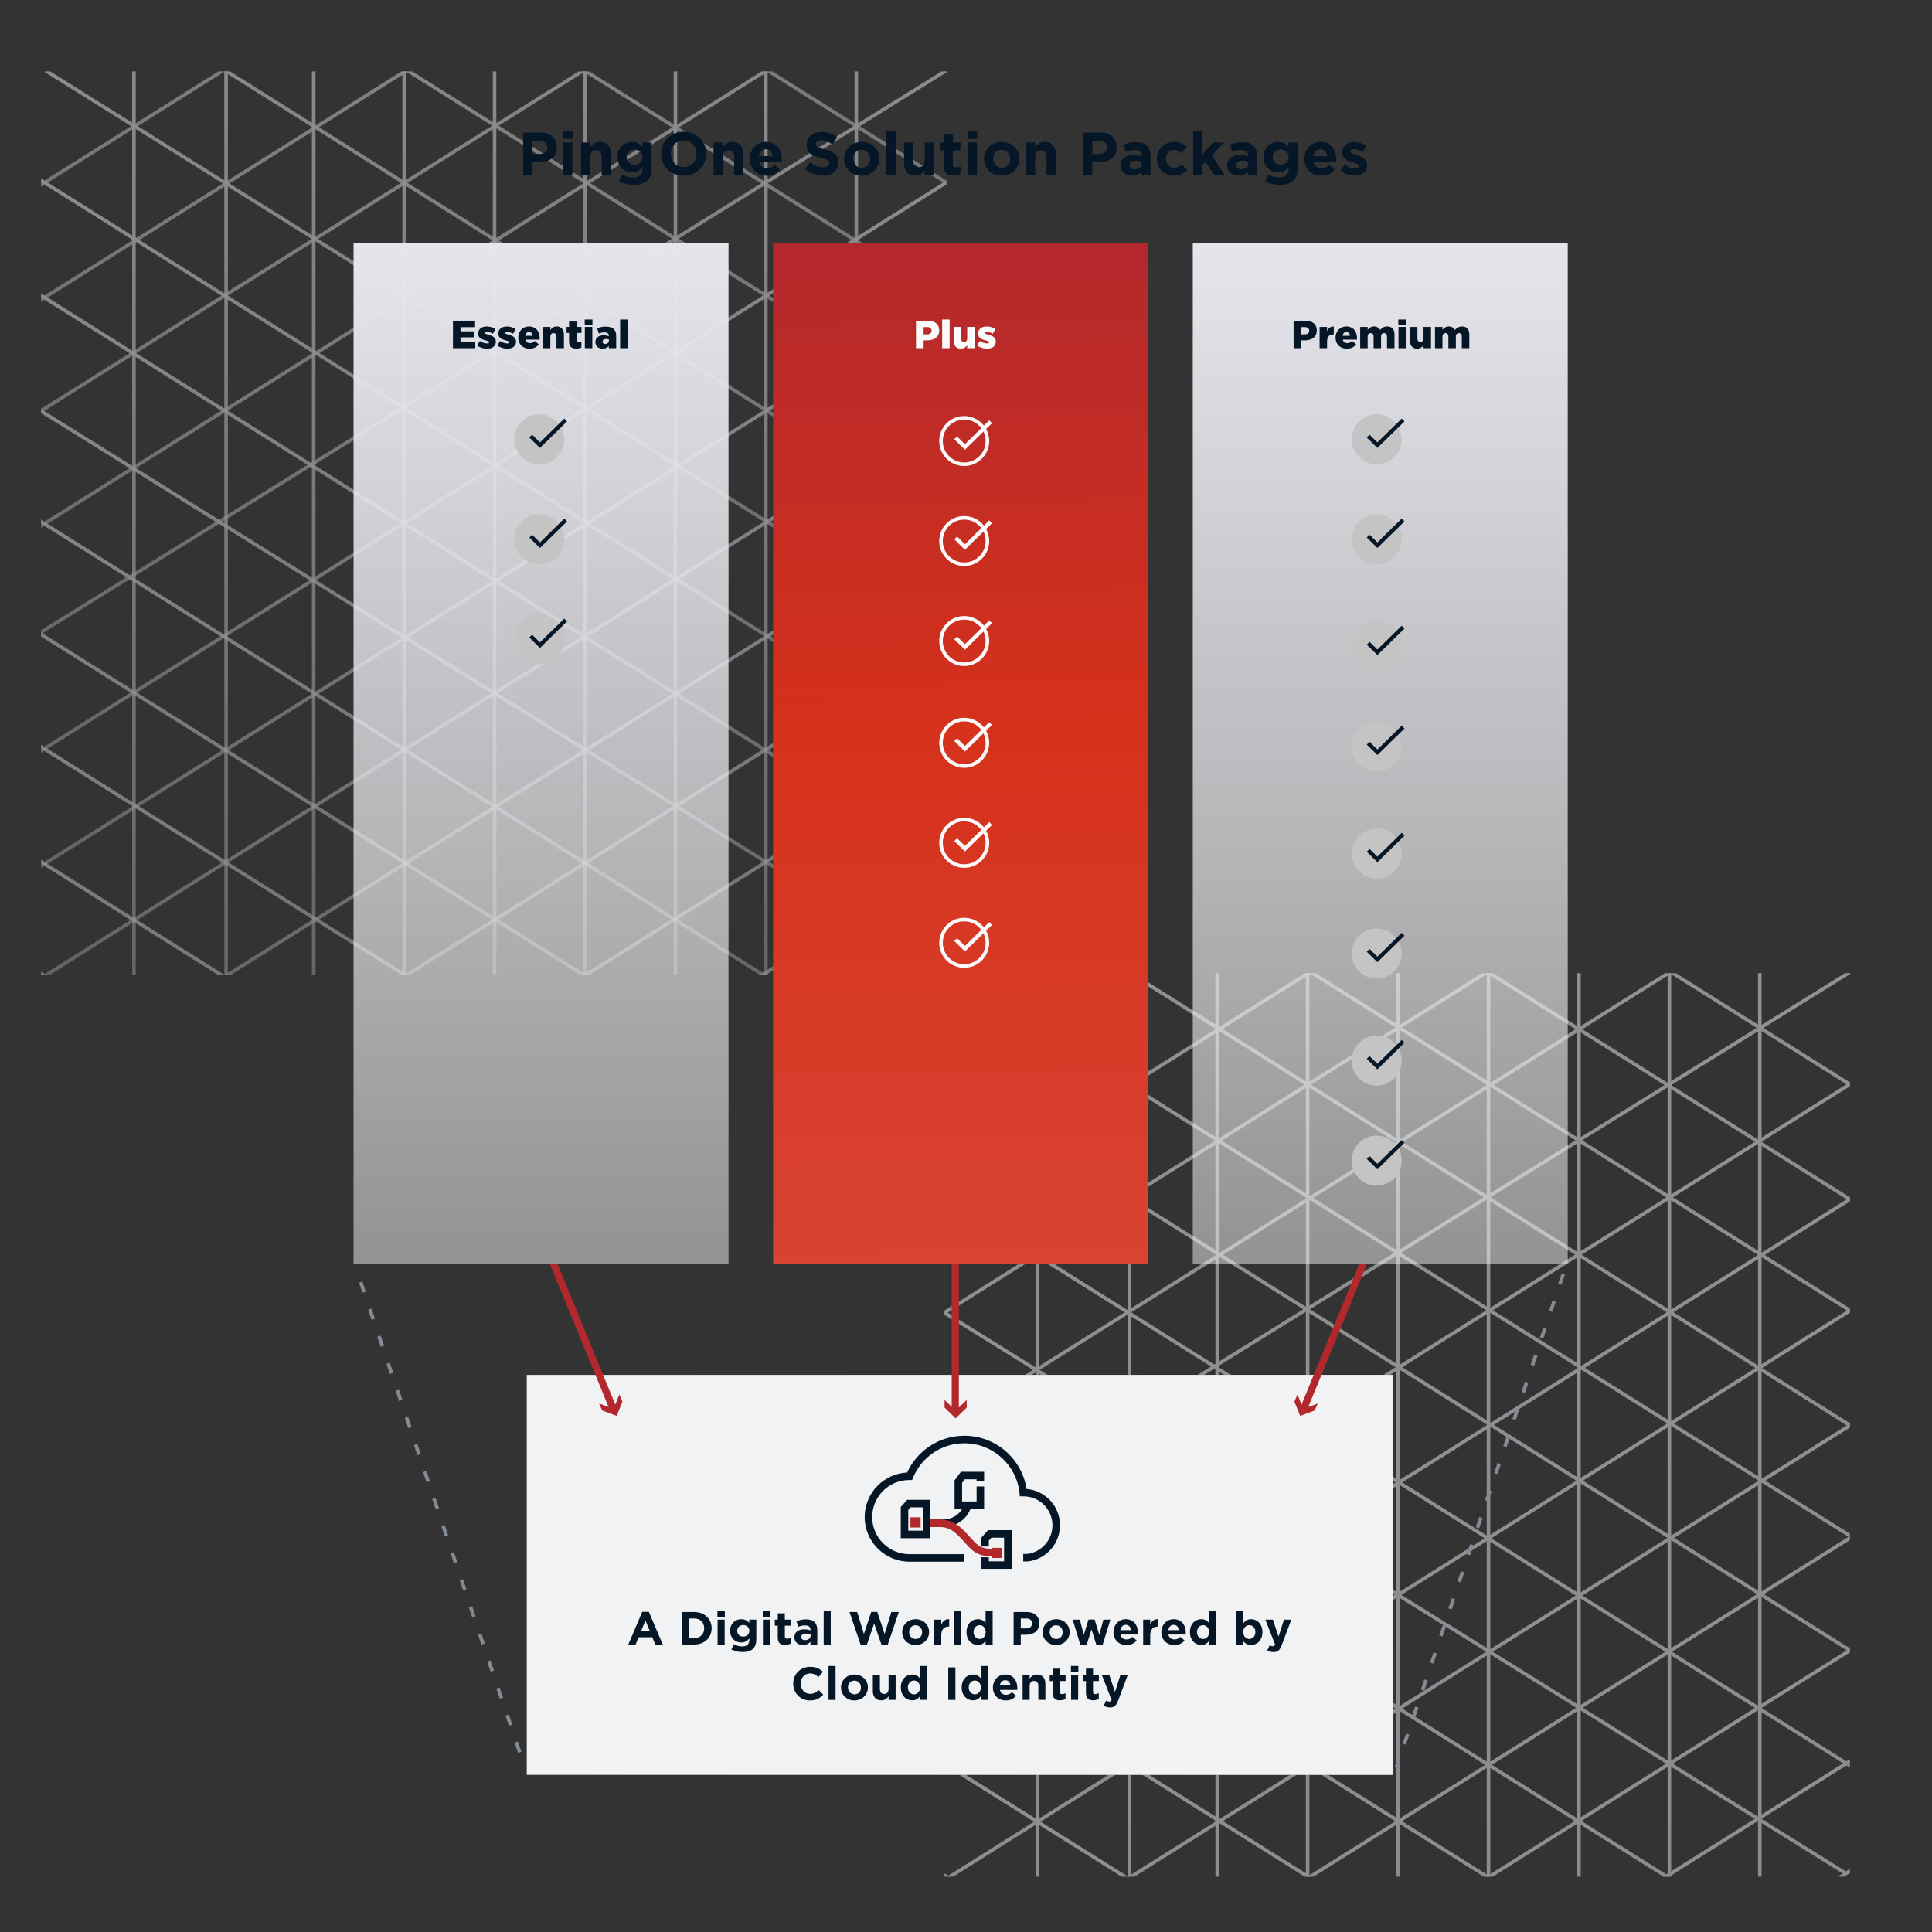 <svg width="1082" height="1082" viewBox="0 0 1082 1082" fill="none" xmlns="http://www.w3.org/2000/svg">
<rect x="0" y="0" width="1082" height="1082" fill="#333333" stroke="none"/>
<g opacity="0.5" clip-path="url(#clip0_8509_344952)">
<path d="M-216.558 253.809L341.427 -96.421" stroke="url(#paint0_linear_8509_344952)" stroke-width="2" stroke-miterlimit="10"/>
<path d="M-187.818 300.147L370.166 -50.082" stroke="url(#paint1_linear_8509_344952)" stroke-width="2" stroke-miterlimit="10"/>
<path d="M-145.691 335.975L412.293 -14.255" stroke="url(#paint2_linear_8509_344952)" stroke-width="2" stroke-miterlimit="10"/>
<path d="M-116.952 382.314L501.481 -5.95" stroke="url(#paint3_linear_8509_344952)" stroke-width="2" stroke-miterlimit="10"/>
<path d="M-57.338 403.901L543.625 31.009" stroke="url(#paint4_linear_8509_344952)" stroke-width="2" stroke-miterlimit="10"/>
<path d="M759.833 184.034L201.849 -166.195" stroke="url(#paint5_linear_8509_344952)" stroke-width="2" stroke-miterlimit="10"/>
<path d="M-27.004 451.821L530.98 101.592" stroke="url(#paint6_linear_8509_344952)" stroke-width="2" stroke-miterlimit="10"/>
<path d="M1.487 498.428L559.472 148.208" stroke="url(#paint7_linear_8509_344952)" stroke-width="2" stroke-miterlimit="10"/>
<path d="M24.901 546.699L601.589 184.034" stroke="url(#paint8_linear_8509_344952)" stroke-width="2" stroke-miterlimit="10"/>
<path d="M72.346 580.603L630.33 230.373" stroke="url(#paint9_linear_8509_344952)" stroke-width="2" stroke-miterlimit="10"/>
<path d="M133.296 605.353L691.29 255.124" stroke="url(#paint10_linear_8509_344952)" stroke-width="2" stroke-miterlimit="10"/>
<path d="M162.289 650.111L720.273 299.882" stroke="url(#paint11_linear_8509_344952)" stroke-width="2" stroke-miterlimit="10"/>
<path d="M198.462 689.438L756.446 339.209" stroke="url(#paint12_linear_8509_344952)" stroke-width="2" stroke-miterlimit="10"/>
<path d="M198.462 750.93L756.446 400.7" stroke="url(#paint13_linear_8509_344952)" stroke-width="2" stroke-miterlimit="10"/>
<path d="M759.417 246.264L201.433 -103.966" stroke="url(#paint14_linear_8509_344952)" stroke-width="2" stroke-miterlimit="10"/>
<path d="M730.678 292.603L172.694 -57.627" stroke="url(#paint15_linear_8509_344952)" stroke-width="2" stroke-miterlimit="10"/>
<path d="M688.563 328.44L130.579 -21.79" stroke="url(#paint16_linear_8509_344952)" stroke-width="2" stroke-miterlimit="10"/>
<path d="M659.812 374.779L69.264 3.685" stroke="url(#paint17_linear_8509_344952)" stroke-width="2" stroke-miterlimit="10"/>
<path d="M598.614 397.948L25.456 39.469" stroke="url(#paint18_linear_8509_344952)" stroke-width="2" stroke-miterlimit="10"/>
<path d="M569.876 444.276L11.892 94.047" stroke="url(#paint19_linear_8509_344952)" stroke-width="2" stroke-miterlimit="10"/>
<path d="M541.385 490.893L-16.6 140.663" stroke="url(#paint20_linear_8509_344952)" stroke-width="2" stroke-miterlimit="10"/>
<path d="M528.099 544.411L-59.363 179.02" stroke="url(#paint21_linear_8509_344952)" stroke-width="2" stroke-miterlimit="10"/>
<path d="M470.518 573.058L-87.466 222.828" stroke="url(#paint22_linear_8509_344952)" stroke-width="2" stroke-miterlimit="10"/>
<path d="M409.317 597.808L-148.667 247.578" stroke="url(#paint23_linear_8509_344952)" stroke-width="2" stroke-miterlimit="10"/>
<path d="M409.317 660.742L-148.667 310.513" stroke="url(#paint24_linear_8509_344952)" stroke-width="2" stroke-miterlimit="10"/>
<path d="M380.581 707.08L-177.404 356.851" stroke="url(#paint25_linear_8509_344952)" stroke-width="2" stroke-miterlimit="10"/>
<path d="M306.375 723.187L-251.609 372.967" stroke="url(#paint26_linear_8509_344952)" stroke-width="2" stroke-miterlimit="10"/>
<path d="M75.019 3.685V585.114" stroke="url(#paint27_linear_8509_344952)" stroke-width="2" stroke-miterlimit="10"/>
<path d="M126.618 3.685V585.114" stroke="url(#paint28_linear_8509_344952)" stroke-width="2" stroke-miterlimit="10"/>
<path d="M175.682 3.685V585.114" stroke="url(#paint29_linear_8509_344952)" stroke-width="2" stroke-miterlimit="10"/>
<path d="M226.33 3.685V585.114" stroke="url(#paint30_linear_8509_344952)" stroke-width="2" stroke-miterlimit="10"/>
<path d="M276.978 3.685V585.114" stroke="url(#paint31_linear_8509_344952)" stroke-width="2" stroke-miterlimit="10"/>
<path d="M327.626 3.685V585.114" stroke="url(#paint32_linear_8509_344952)" stroke-width="2" stroke-miterlimit="10"/>
<path d="M378.274 3.685V585.114" stroke="url(#paint33_linear_8509_344952)" stroke-width="2" stroke-miterlimit="10"/>
<path d="M428.922 3.685V585.114" stroke="url(#paint34_linear_8509_344952)" stroke-width="2" stroke-miterlimit="10"/>
<path d="M479.57 3.685V585.114" stroke="url(#paint35_linear_8509_344952)" stroke-width="2" stroke-miterlimit="10"/>
</g>
<g opacity="0.5" clip-path="url(#clip1_8509_344952)">
<path d="M289.442 758.809L847.427 408.579" stroke="url(#paint36_linear_8509_344952)" stroke-width="2" stroke-miterlimit="10"/>
<path d="M318.182 805.147L876.166 454.918" stroke="url(#paint37_linear_8509_344952)" stroke-width="2" stroke-miterlimit="10"/>
<path d="M360.309 840.975L918.293 490.745" stroke="url(#paint38_linear_8509_344952)" stroke-width="2" stroke-miterlimit="10"/>
<path d="M389.048 887.314L1007.48 499.05" stroke="url(#paint39_linear_8509_344952)" stroke-width="2" stroke-miterlimit="10"/>
<path d="M448.662 908.901L1049.63 536.009" stroke="url(#paint40_linear_8509_344952)" stroke-width="2" stroke-miterlimit="10"/>
<path d="M1265.83 689.034L707.849 338.805" stroke="url(#paint41_linear_8509_344952)" stroke-width="2" stroke-miterlimit="10"/>
<path d="M478.996 956.821L1036.98 606.592" stroke="url(#paint42_linear_8509_344952)" stroke-width="2" stroke-miterlimit="10"/>
<path d="M507.487 1003.43L1065.47 653.208" stroke="url(#paint43_linear_8509_344952)" stroke-width="2" stroke-miterlimit="10"/>
<path d="M530.901 1051.7L1107.59 689.034" stroke="url(#paint44_linear_8509_344952)" stroke-width="2" stroke-miterlimit="10"/>
<path d="M578.346 1085.6L1136.33 735.373" stroke="url(#paint45_linear_8509_344952)" stroke-width="2" stroke-miterlimit="10"/>
<path d="M639.296 1110.35L1197.29 760.124" stroke="url(#paint46_linear_8509_344952)" stroke-width="2" stroke-miterlimit="10"/>
<path d="M668.289 1155.11L1226.27 804.882" stroke="url(#paint47_linear_8509_344952)" stroke-width="2" stroke-miterlimit="10"/>
<path d="M704.462 1194.44L1262.45 844.209" stroke="url(#paint48_linear_8509_344952)" stroke-width="2" stroke-miterlimit="10"/>
<path d="M704.462 1255.93L1262.45 905.7" stroke="url(#paint49_linear_8509_344952)" stroke-width="2" stroke-miterlimit="10"/>
<path d="M1265.42 751.264L707.433 401.034" stroke="url(#paint50_linear_8509_344952)" stroke-width="2" stroke-miterlimit="10"/>
<path d="M1236.68 797.603L678.694 447.373" stroke="url(#paint51_linear_8509_344952)" stroke-width="2" stroke-miterlimit="10"/>
<path d="M1194.56 833.44L636.579 483.21" stroke="url(#paint52_linear_8509_344952)" stroke-width="2" stroke-miterlimit="10"/>
<path d="M1165.81 879.779L575.264 508.685" stroke="url(#paint53_linear_8509_344952)" stroke-width="2" stroke-miterlimit="10"/>
<path d="M1104.61 902.948L531.456 544.469" stroke="url(#paint54_linear_8509_344952)" stroke-width="2" stroke-miterlimit="10"/>
<path d="M1075.88 949.276L517.892 599.047" stroke="url(#paint55_linear_8509_344952)" stroke-width="2" stroke-miterlimit="10"/>
<path d="M1047.38 995.893L489.4 645.663" stroke="url(#paint56_linear_8509_344952)" stroke-width="2" stroke-miterlimit="10"/>
<path d="M1034.1 1049.41L446.637 684.02" stroke="url(#paint57_linear_8509_344952)" stroke-width="2" stroke-miterlimit="10"/>
<path d="M976.518 1078.06L418.534 727.828" stroke="url(#paint58_linear_8509_344952)" stroke-width="2" stroke-miterlimit="10"/>
<path d="M915.317 1102.81L357.333 752.578" stroke="url(#paint59_linear_8509_344952)" stroke-width="2" stroke-miterlimit="10"/>
<path d="M915.317 1165.74L357.333 815.513" stroke="url(#paint60_linear_8509_344952)" stroke-width="2" stroke-miterlimit="10"/>
<path d="M886.581 1212.08L328.596 861.851" stroke="url(#paint61_linear_8509_344952)" stroke-width="2" stroke-miterlimit="10"/>
<path d="M812.375 1228.19L254.391 877.967" stroke="url(#paint62_linear_8509_344952)" stroke-width="2" stroke-miterlimit="10"/>
<path d="M581.02 508.685V1090.11" stroke="url(#paint63_linear_8509_344952)" stroke-width="2" stroke-miterlimit="10"/>
<path d="M632.618 508.685V1090.11" stroke="url(#paint64_linear_8509_344952)" stroke-width="2" stroke-miterlimit="10"/>
<path d="M681.682 508.685V1090.11" stroke="url(#paint65_linear_8509_344952)" stroke-width="2" stroke-miterlimit="10"/>
<path d="M732.33 508.685V1090.11" stroke="url(#paint66_linear_8509_344952)" stroke-width="2" stroke-miterlimit="10"/>
<path d="M782.978 508.685V1090.11" stroke="url(#paint67_linear_8509_344952)" stroke-width="2" stroke-miterlimit="10"/>
<path d="M833.626 508.685V1090.11" stroke="url(#paint68_linear_8509_344952)" stroke-width="2" stroke-miterlimit="10"/>
<path d="M884.274 508.685V1090.11" stroke="url(#paint69_linear_8509_344952)" stroke-width="2" stroke-miterlimit="10"/>
<path d="M934.922 508.685V1090.11" stroke="url(#paint70_linear_8509_344952)" stroke-width="2" stroke-miterlimit="10"/>
<path d="M985.57 508.685V1090.11" stroke="url(#paint71_linear_8509_344952)" stroke-width="2" stroke-miterlimit="10"/>
</g>
<rect x="198" y="136" width="210" height="572" fill="url(#paint72_linear_8509_344952)"/>
<rect x="433" y="136" width="210" height="572" fill="url(#paint73_linear_8509_344952)"/>
<rect x="668" y="136" width="210" height="572" fill="url(#paint74_linear_8509_344952)"/>
<path d="M253.676 195H266.172V191.37H257.9V188.928H265.292V185.562H257.9V183.23H266.062V179.6H253.676V195Z" fill="#051727"/>
<path d="M272.838 195.264C275.742 195.264 277.7 193.9 277.7 191.282V191.238C277.7 188.928 275.83 188.114 273.476 187.454C272.222 187.08 271.54 186.86 271.54 186.398V186.354C271.54 186.024 271.87 185.782 272.508 185.782C273.454 185.782 274.796 186.2 276.028 186.882L277.458 184.242C276.094 183.362 274.29 182.856 272.552 182.856C269.802 182.856 267.778 184.264 267.778 186.794V186.838C267.778 189.236 269.648 190.028 272.002 190.644C273.256 190.996 273.916 191.194 273.916 191.656V191.7C273.916 192.118 273.586 192.338 272.86 192.338C271.628 192.338 270.132 191.876 268.768 190.974L267.206 193.504C268.856 194.692 270.836 195.264 272.838 195.264Z" fill="#051727"/>
<path d="M284.139 195.264C287.043 195.264 289.001 193.9 289.001 191.282V191.238C289.001 188.928 287.131 188.114 284.777 187.454C283.523 187.08 282.841 186.86 282.841 186.398V186.354C282.841 186.024 283.171 185.782 283.809 185.782C284.755 185.782 286.097 186.2 287.329 186.882L288.759 184.242C287.395 183.362 285.591 182.856 283.853 182.856C281.103 182.856 279.079 184.264 279.079 186.794V186.838C279.079 189.236 280.949 190.028 283.303 190.644C284.557 190.996 285.217 191.194 285.217 191.656V191.7C285.217 192.118 284.887 192.338 284.161 192.338C282.929 192.338 281.433 191.876 280.069 190.974L278.507 193.504C280.157 194.692 282.137 195.264 284.139 195.264Z" fill="#051727"/>
<path d="M296.606 195.286C298.982 195.286 300.632 194.318 301.776 192.866L299.466 190.952C298.608 191.788 297.816 192.162 296.826 192.162C295.528 192.162 294.582 191.502 294.252 190.204H302.216C302.238 189.918 302.238 189.61 302.238 189.346C302.238 185.848 300.346 182.834 296.232 182.834C292.712 182.834 290.226 185.584 290.226 189.06V189.104C290.226 192.8 292.866 195.286 296.606 195.286ZM294.186 188.07C294.406 186.772 295.154 185.914 296.254 185.914C297.398 185.914 298.168 186.75 298.322 188.07H294.186Z" fill="#051727"/>
<path d="M304.03 195H308.21V188.554C308.21 187.256 308.958 186.552 309.97 186.552C310.96 186.552 311.642 187.256 311.642 188.554V195H315.822V187.212C315.822 184.506 314.304 182.834 311.774 182.834C310.08 182.834 308.98 183.78 308.21 184.77V183.098H304.03V195Z" fill="#051727"/>
<path d="M322.703 195.242C323.869 195.242 324.859 194.978 325.607 194.56V191.282C325.101 191.524 324.573 191.678 324.023 191.678C323.253 191.678 322.879 191.326 322.879 190.49V186.464H325.651V183.098H322.879V180.084H318.699V183.098H317.291V186.464H318.699V191.304C318.699 194.142 320.195 195.242 322.703 195.242Z" fill="#051727"/>
<path d="M327.448 182.02H331.804V178.94H327.448V182.02ZM327.536 195H331.716V183.098H327.536V195Z" fill="#051727"/>
<path d="M337.454 195.264C339.016 195.264 340.138 194.67 340.952 193.768V195H345.088V188.158C345.088 186.486 344.714 185.254 343.812 184.374C342.866 183.428 341.414 182.922 339.28 182.922C337.234 182.922 335.804 183.296 334.462 183.846L335.32 186.794C336.376 186.376 337.344 186.134 338.598 186.134C340.204 186.134 340.974 186.838 340.974 188.07V188.268C340.292 188.026 339.214 187.806 338.114 187.806C335.32 187.806 333.45 189.082 333.45 191.546V191.59C333.45 193.966 335.188 195.264 337.454 195.264ZM338.95 192.646C338.092 192.646 337.476 192.162 337.476 191.348V191.304C337.476 190.424 338.18 189.83 339.39 189.83C340.006 189.83 340.6 189.962 341.018 190.138V190.688C341.018 191.876 340.16 192.646 338.95 192.646Z" fill="#051727"/>
<path d="M347.302 195H351.482V178.94H347.302V195Z" fill="#051727"/>
<path d="M513 195H517.268V190.6H519.38C523.208 190.6 526.002 188.686 526.002 185.056V185.012C526.002 181.602 523.494 179.6 519.6 179.6H513V195ZM517.268 187.256V183.186H519.27C520.81 183.186 521.734 183.89 521.734 185.21V185.254C521.734 186.464 520.81 187.256 519.292 187.256H517.268Z" fill="#FBFBFC"/>
<path d="M527.649 195H531.829V178.94H527.649V195Z" fill="#FBFBFC"/>
<path d="M538.116 195.264C539.81 195.264 540.91 194.362 541.68 193.372V195H545.86V183.098H541.68V189.544C541.68 190.842 540.932 191.546 539.942 191.546C538.93 191.546 538.248 190.842 538.248 189.544V183.098H534.068V190.886C534.068 193.592 535.586 195.264 538.116 195.264Z" fill="#FBFBFC"/>
<path d="M552.83 195.264C555.734 195.264 557.692 193.9 557.692 191.282V191.238C557.692 188.928 555.822 188.114 553.468 187.454C552.214 187.08 551.532 186.86 551.532 186.398V186.354C551.532 186.024 551.862 185.782 552.5 185.782C553.446 185.782 554.788 186.2 556.02 186.882L557.45 184.242C556.086 183.362 554.282 182.856 552.544 182.856C549.794 182.856 547.77 184.264 547.77 186.794V186.838C547.77 189.236 549.64 190.028 551.994 190.644C553.248 190.996 553.908 191.194 553.908 191.656V191.7C553.908 192.118 553.578 192.338 552.852 192.338C551.62 192.338 550.124 191.876 548.76 190.974L547.198 193.504C548.848 194.692 550.828 195.264 552.83 195.264Z" fill="#FBFBFC"/>
<path d="M724.473 195H728.741V190.6H730.853C734.681 190.6 737.475 188.686 737.475 185.056V185.012C737.475 181.602 734.967 179.6 731.073 179.6H724.473V195ZM728.741 187.256V183.186H730.743C732.283 183.186 733.207 183.89 733.207 185.21V185.254C733.207 186.464 732.283 187.256 730.765 187.256H728.741Z" fill="#051727"/>
<path d="M739.033 195H743.213V191.304C743.213 188.554 744.445 187.3 746.623 187.3H746.975V182.9C744.995 182.812 743.895 183.868 743.213 185.496V183.098H739.033V195Z" fill="#051727"/>
<path d="M754.34 195.286C756.716 195.286 758.366 194.318 759.51 192.866L757.2 190.952C756.342 191.788 755.55 192.162 754.56 192.162C753.262 192.162 752.316 191.502 751.986 190.204H759.95C759.972 189.918 759.972 189.61 759.972 189.346C759.972 185.848 758.08 182.834 753.966 182.834C750.446 182.834 747.96 185.584 747.96 189.06V189.104C747.96 192.8 750.6 195.286 754.34 195.286ZM751.92 188.07C752.14 186.772 752.888 185.914 753.988 185.914C755.132 185.914 755.902 186.75 756.056 188.07H751.92Z" fill="#051727"/>
<path d="M761.764 195H765.944V188.532C765.944 187.234 766.648 186.552 767.638 186.552C768.628 186.552 769.266 187.234 769.266 188.532V195H773.446V188.532C773.446 187.234 774.172 186.552 775.162 186.552C776.152 186.552 776.79 187.234 776.79 188.532V195H780.97V187.19C780.97 184.418 779.43 182.834 776.9 182.834C775.162 182.834 773.952 183.582 772.918 184.77C772.28 183.538 771.07 182.834 769.486 182.834C767.814 182.834 766.714 183.736 765.944 184.726V183.098H761.764V195Z" fill="#051727"/>
<path d="M783.119 182.02H787.475V178.94H783.119V182.02ZM783.207 195H787.387V183.098H783.207V195Z" fill="#051727"/>
<path d="M793.675 195.264C795.369 195.264 796.469 194.362 797.239 193.372V195H801.419V183.098H797.239V189.544C797.239 190.842 796.491 191.546 795.501 191.546C794.489 191.546 793.807 190.842 793.807 189.544V183.098H789.627V190.886C789.627 193.592 791.145 195.264 793.675 195.264Z" fill="#051727"/>
<path d="M803.658 195H807.838V188.532C807.838 187.234 808.542 186.552 809.532 186.552C810.522 186.552 811.16 187.234 811.16 188.532V195H815.34V188.532C815.34 187.234 816.066 186.552 817.056 186.552C818.046 186.552 818.684 187.234 818.684 188.532V195H822.864V187.19C822.864 184.418 821.324 182.834 818.794 182.834C817.056 182.834 815.846 183.582 814.812 184.77C814.174 183.538 812.964 182.834 811.38 182.834C809.708 182.834 808.608 183.736 807.838 184.726V183.098H803.658V195Z" fill="#051727"/>
<circle cx="771" cy="246" r="14" fill="#C4C4C4"/>
<circle cx="771" cy="478" r="14" fill="#C4C4C4"/>
<circle cx="771" cy="362" r="14" fill="#C4C4C4"/>
<circle cx="771" cy="594" r="14" fill="#C4C4C4"/>
<circle cx="302" cy="246" r="14" fill="#C4C4C4"/>
<circle cx="302" cy="302" r="14" fill="#C4C4C4"/>
<circle cx="302" cy="358" r="14" fill="#C4C4C4"/>
<circle cx="771" cy="302" r="14" fill="#C4C4C4"/>
<circle cx="771" cy="534" r="14" fill="#C4C4C4"/>
<circle cx="771" cy="418" r="14" fill="#C4C4C4"/>
<circle cx="771" cy="650" r="14" fill="#C4C4C4"/>
<path fill-rule="evenodd" clip-rule="evenodd" d="M540 259C546.627 259 552 253.627 552 247C552 240.373 546.627 235 540 235C533.373 235 528 240.373 528 247C528 253.627 533.373 259 540 259ZM540 261C547.732 261 554 254.732 554 247C554 239.268 547.732 233 540 233C532.268 233 526 239.268 526 247C526 254.732 532.268 261 540 261Z" fill="#FBFBFC"/>
<path fill-rule="evenodd" clip-rule="evenodd" d="M555.569 237.016L540.406 251.868L534.431 246.022L535.983 244.436L540.405 248.762L554.016 235.431L555.569 237.016Z" fill="#FBFBFC"/>
<path fill-rule="evenodd" clip-rule="evenodd" d="M540 315C546.627 315 552 309.627 552 303C552 296.373 546.627 291 540 291C533.373 291 528 296.373 528 303C528 309.627 533.373 315 540 315ZM540 317C547.732 317 554 310.732 554 303C554 295.268 547.732 289 540 289C532.268 289 526 295.268 526 303C526 310.732 532.268 317 540 317Z" fill="#FBFBFC"/>
<path fill-rule="evenodd" clip-rule="evenodd" d="M555.569 293.016L540.406 307.868L534.431 302.022L535.983 300.436L540.405 304.762L554.016 291.431L555.569 293.016Z" fill="#FBFBFC"/>
<path fill-rule="evenodd" clip-rule="evenodd" d="M540 371C546.627 371 552 365.627 552 359C552 352.373 546.627 347 540 347C533.373 347 528 352.373 528 359C528 365.627 533.373 371 540 371ZM540 373C547.732 373 554 366.732 554 359C554 351.268 547.732 345 540 345C532.268 345 526 351.268 526 359C526 366.732 532.268 373 540 373Z" fill="#FBFBFC"/>
<path fill-rule="evenodd" clip-rule="evenodd" d="M555.569 349.016L540.406 363.868L534.431 358.022L535.983 356.436L540.405 360.762L554.016 347.431L555.569 349.016Z" fill="#FBFBFC"/>
<path fill-rule="evenodd" clip-rule="evenodd" d="M540 428C546.627 428 552 422.627 552 416C552 409.373 546.627 404 540 404C533.373 404 528 409.373 528 416C528 422.627 533.373 428 540 428ZM540 430C547.732 430 554 423.732 554 416C554 408.268 547.732 402 540 402C532.268 402 526 408.268 526 416C526 423.732 532.268 430 540 430Z" fill="#FBFBFC"/>
<path fill-rule="evenodd" clip-rule="evenodd" d="M555.569 406.016L540.406 420.868L534.431 415.022L535.983 413.436L540.405 417.762L554.016 404.431L555.569 406.016Z" fill="#FBFBFC"/>
<path fill-rule="evenodd" clip-rule="evenodd" d="M540 484C546.627 484 552 478.627 552 472C552 465.373 546.627 460 540 460C533.373 460 528 465.373 528 472C528 478.627 533.373 484 540 484ZM540 486C547.732 486 554 479.732 554 472C554 464.268 547.732 458 540 458C532.268 458 526 464.268 526 472C526 479.732 532.268 486 540 486Z" fill="#FBFBFC"/>
<path fill-rule="evenodd" clip-rule="evenodd" d="M555.569 462.016L540.406 476.868L534.431 471.022L535.983 469.436L540.405 473.762L554.016 460.431L555.569 462.016Z" fill="#FBFBFC"/>
<path fill-rule="evenodd" clip-rule="evenodd" d="M540 540C546.627 540 552 534.627 552 528C552 521.373 546.627 516 540 516C533.373 516 528 521.373 528 528C528 534.627 533.373 540 540 540ZM540 542C547.732 542 554 535.732 554 528C554 520.268 547.732 514 540 514C532.268 514 526 520.268 526 528C526 535.732 532.268 542 540 542Z" fill="#FBFBFC"/>
<path fill-rule="evenodd" clip-rule="evenodd" d="M555.569 518.016L540.406 532.868L534.431 527.022L535.983 525.436L540.405 529.762L554.016 516.431L555.569 518.016Z" fill="#FBFBFC"/>
<path fill-rule="evenodd" clip-rule="evenodd" d="M786.569 236.016L771.406 250.868L765.431 245.022L766.983 243.436L771.405 247.762L785.016 234.431L786.569 236.016Z" fill="#051727"/>
<path fill-rule="evenodd" clip-rule="evenodd" d="M786.569 468.016L771.406 482.868L765.431 477.022L766.983 475.436L771.405 479.762L785.016 466.431L786.569 468.016Z" fill="#051727"/>
<path fill-rule="evenodd" clip-rule="evenodd" d="M786.569 352.016L771.406 366.868L765.431 361.022L766.983 359.436L771.405 363.762L785.016 350.431L786.569 352.016Z" fill="#051727"/>
<path fill-rule="evenodd" clip-rule="evenodd" d="M786.569 584.016L771.406 598.868L765.431 593.022L766.983 591.436L771.405 595.762L785.016 582.431L786.569 584.016Z" fill="#051727"/>
<path fill-rule="evenodd" clip-rule="evenodd" d="M317.569 236.016L302.406 250.868L296.431 245.022L297.983 243.436L302.405 247.762L316.016 234.431L317.569 236.016Z" fill="#051727"/>
<path fill-rule="evenodd" clip-rule="evenodd" d="M317.569 292.016L302.406 306.868L296.431 301.022L297.983 299.436L302.405 303.762L316.016 290.431L317.569 292.016Z" fill="#051727"/>
<path fill-rule="evenodd" clip-rule="evenodd" d="M317.569 348.016L302.406 362.868L296.431 357.022L297.983 355.436L302.405 359.762L316.016 346.431L317.569 348.016Z" fill="#051727"/>
<path fill-rule="evenodd" clip-rule="evenodd" d="M786.569 292.016L771.406 306.868L765.431 301.022L766.983 299.436L771.405 303.762L785.016 290.431L786.569 292.016Z" fill="#051727"/>
<path fill-rule="evenodd" clip-rule="evenodd" d="M786.569 524.016L771.406 538.868L765.431 533.022L766.983 531.436L771.405 535.762L785.016 522.431L786.569 524.016Z" fill="#051727"/>
<path fill-rule="evenodd" clip-rule="evenodd" d="M786.569 408.016L771.406 422.868L765.431 417.022L766.983 415.436L771.405 419.762L785.016 406.431L786.569 408.016Z" fill="#051727"/>
<path fill-rule="evenodd" clip-rule="evenodd" d="M786.569 640.016L771.406 654.868L765.431 649.022L766.983 647.436L771.405 651.762L785.016 638.431L786.569 640.016Z" fill="#051727"/>
<rect x="295" y="770" width="485" height="224" fill="url(#paint75_linear_8509_344952)"/>
<rect x="295" y="770" width="485" height="224" fill="#F1F2F4"/>
<path d="M371.176 921L363.376 902.67H359.684L351.884 921H355.966L357.63 916.918H365.326L366.99 921H371.176ZM363.896 913.382H359.06L361.478 907.48L363.896 913.382Z" fill="#051727"/>
<path d="M398.55 911.9V911.848C398.55 906.726 394.598 902.8 388.878 902.8H381.78V921H388.878C394.598 921 398.55 917.022 398.55 911.9ZM394.364 911.952C394.364 915.176 392.154 917.386 388.878 917.386H385.784V906.414H388.878C392.154 906.414 394.364 908.676 394.364 911.9V911.952Z" fill="#051727"/>
<path d="M405.94 905.53V902.02H401.78V905.53H405.94ZM405.836 921V907.064H401.884V921H405.836Z" fill="#051727"/>
<path d="M423.561 917.854V907.064H419.609V908.884C418.543 907.714 417.269 906.804 415.111 906.804C411.913 906.804 408.923 909.144 408.923 913.304V913.356C408.923 917.49 411.861 919.856 415.111 919.856C417.217 919.856 418.491 918.998 419.661 917.594V918.27C419.661 920.766 418.387 922.066 415.683 922.066C413.837 922.066 412.407 921.598 410.977 920.792L409.625 923.756C411.393 924.692 413.525 925.212 415.787 925.212C420.961 925.212 423.561 923.106 423.561 917.854ZM419.661 913.356C419.661 915.254 418.179 916.58 416.255 916.58C414.331 916.58 412.875 915.28 412.875 913.356V913.304C412.875 911.406 414.331 910.08 416.255 910.08C418.179 910.08 419.661 911.406 419.661 913.304V913.356Z" fill="#051727"/>
<path d="M431.33 905.53V902.02H427.17V905.53H431.33ZM431.226 921V907.064H427.274V921H431.226Z" fill="#051727"/>
<path d="M442.764 920.428V917.256C442.192 917.568 441.542 917.75 440.814 917.75C439.93 917.75 439.54 917.308 439.54 916.398V910.444H442.816V907.064H439.54V903.502H435.588V907.064H433.924V910.444H435.588V917.048C435.588 920.272 437.226 921.234 439.644 921.234C440.97 921.234 441.932 920.922 442.764 920.428Z" fill="#051727"/>
<path d="M457.715 921V912.914C457.715 909.144 455.817 906.908 451.501 906.908C449.135 906.908 447.627 907.35 446.093 908.026L447.081 911.042C448.355 910.574 449.421 910.288 450.929 910.288C452.905 910.288 453.919 911.198 453.919 912.836V913.07C452.931 912.732 451.917 912.498 450.513 912.498C447.211 912.498 444.897 913.902 444.897 916.944V916.996C444.897 919.752 447.055 921.26 449.681 921.26C451.605 921.26 452.931 920.558 453.893 919.492V921H457.715ZM453.971 916.086C453.971 917.516 452.723 918.53 450.877 918.53C449.603 918.53 448.719 917.906 448.719 916.84V916.788C448.719 915.54 449.759 914.864 451.449 914.864C452.411 914.864 453.295 915.072 453.971 915.384V916.086Z" fill="#051727"/>
<path d="M465.25 921V902.02H461.298V921H465.25Z" fill="#051727"/>
<path d="M503.38 902.8H499.194L495.424 915.124L491.342 902.748H487.91L483.828 915.124L480.058 902.8H475.768L481.982 921.13H485.466L489.574 909.222L493.682 921.13H497.166L503.38 902.8Z" fill="#051727"/>
<path d="M520.334 914.058V914.006C520.334 910.002 517.136 906.804 512.82 906.804C508.478 906.804 505.254 910.054 505.254 914.058V914.11C505.254 918.114 508.452 921.312 512.768 921.312C517.11 921.312 520.334 918.062 520.334 914.058ZM516.434 914.11C516.434 916.164 515.082 917.906 512.82 917.906C510.636 917.906 509.154 916.112 509.154 914.058V914.006C509.154 911.952 510.506 910.21 512.768 910.21C514.952 910.21 516.434 912.004 516.434 914.058V914.11Z" fill="#051727"/>
<path d="M531.594 910.938V906.804C529.254 906.7 527.954 907.948 527.148 909.872V907.064H523.196V921H527.148V915.852C527.148 912.524 528.76 910.938 531.386 910.938H531.594Z" fill="#051727"/>
<path d="M538.197 921V902.02H534.245V921H538.197Z" fill="#051727"/>
<path d="M555.923 921V902.02H551.971V908.884C551.035 907.766 549.735 906.804 547.629 906.804C544.327 906.804 541.285 909.352 541.285 914.006V914.058C541.285 918.712 544.379 921.26 547.629 921.26C549.683 921.26 551.009 920.298 551.971 918.998V921H555.923ZM552.023 914.058C552.023 916.372 550.489 917.906 548.643 917.906C546.797 917.906 545.237 916.372 545.237 914.058V914.006C545.237 911.666 546.797 910.158 548.643 910.158C550.489 910.158 552.023 911.692 552.023 914.006V914.058Z" fill="#051727"/>
<path d="M582.068 909.144V909.092C582.068 905.374 579.442 902.8 575.1 902.8H567.665V921H571.669V915.54H574.71C578.792 915.54 582.068 913.356 582.068 909.144ZM578.012 909.222C578.012 910.782 576.842 911.978 574.84 911.978H571.669V906.414H574.762C576.764 906.414 578.012 907.376 578.012 909.17V909.222Z" fill="#051727"/>
<path d="M599.02 914.058V914.006C599.02 910.002 595.822 906.804 591.506 906.804C587.164 906.804 583.94 910.054 583.94 914.058V914.11C583.94 918.114 587.138 921.312 591.454 921.312C595.796 921.312 599.02 918.062 599.02 914.058ZM595.12 914.11C595.12 916.164 593.768 917.906 591.506 917.906C589.322 917.906 587.84 916.112 587.84 914.058V914.006C587.84 911.952 589.192 910.21 591.454 910.21C593.638 910.21 595.12 912.004 595.12 914.058V914.11Z" fill="#051727"/>
<path d="M621.875 907.064H617.949L615.661 915.54L613.009 907.012H609.603L606.977 915.514L604.741 907.064H600.737L605.027 921.104H608.563L611.293 912.55L613.971 921.104H617.533L621.875 907.064Z" fill="#051727"/>
<path d="M637.276 914.422V914.37C637.276 910.418 635.144 906.804 630.49 906.804C626.434 906.804 623.6 910.08 623.6 914.058V914.11C623.6 918.374 626.694 921.312 630.88 921.312C633.402 921.312 635.274 920.324 636.574 918.712L634.312 916.71C633.22 917.724 632.258 918.14 630.932 918.14C629.164 918.14 627.916 917.204 627.526 915.41H637.224C637.25 915.046 637.276 914.812 637.276 914.422ZM633.428 912.94H627.474C627.786 911.146 628.852 909.976 630.49 909.976C632.154 909.976 633.194 911.172 633.428 912.94Z" fill="#051727"/>
<path d="M648.619 910.938V906.804C646.279 906.7 644.979 907.948 644.173 909.872V907.064H640.221V921H644.173V915.852C644.173 912.524 645.785 910.938 648.411 910.938H648.619Z" fill="#051727"/>
<path d="M664.088 914.422V914.37C664.088 910.418 661.956 906.804 657.302 906.804C653.246 906.804 650.412 910.08 650.412 914.058V914.11C650.412 918.374 653.506 921.312 657.692 921.312C660.214 921.312 662.086 920.324 663.386 918.712L661.124 916.71C660.032 917.724 659.07 918.14 657.744 918.14C655.976 918.14 654.728 917.204 654.338 915.41H664.036C664.062 915.046 664.088 914.812 664.088 914.422ZM660.24 912.94H654.286C654.598 911.146 655.664 909.976 657.302 909.976C658.966 909.976 660.006 911.172 660.24 912.94Z" fill="#051727"/>
<path d="M681.048 921V902.02H677.096V908.884C676.16 907.766 674.86 906.804 672.754 906.804C669.452 906.804 666.41 909.352 666.41 914.006V914.058C666.41 918.712 669.504 921.26 672.754 921.26C674.808 921.26 676.134 920.298 677.096 918.998V921H681.048ZM677.148 914.058C677.148 916.372 675.614 917.906 673.768 917.906C671.922 917.906 670.362 916.372 670.362 914.058V914.006C670.362 911.666 671.922 910.158 673.768 910.158C675.614 910.158 677.148 911.692 677.148 914.006V914.058Z" fill="#051727"/>
<path d="M707.012 914.058V914.006C707.012 909.352 703.918 906.804 700.668 906.804C698.614 906.804 697.288 907.766 696.326 909.066V902.02H692.374V921H696.326V919.18C697.262 920.298 698.562 921.26 700.668 921.26C703.97 921.26 707.012 918.712 707.012 914.058ZM703.06 914.058C703.06 916.398 701.5 917.906 699.654 917.906C697.807 917.906 696.273 916.372 696.273 914.058V914.006C696.273 911.692 697.807 910.158 699.654 910.158C701.5 910.158 703.06 911.692 703.06 914.006V914.058Z" fill="#051727"/>
<path d="M723.178 907.064H719.07L716.028 916.554L712.856 907.064H708.67L714.13 921.052C713.792 921.754 713.428 921.962 712.752 921.962C712.232 921.962 711.582 921.728 711.062 921.416L709.736 924.276C710.75 924.874 711.816 925.238 713.246 925.238C715.612 925.238 716.756 924.172 717.822 921.338L723.178 907.064Z" fill="#051727"/>
<path d="M461.03 949.062L458.482 946.488C457.052 947.788 455.778 948.62 453.698 948.62C450.578 948.62 448.42 946.02 448.42 942.9V942.848C448.42 939.728 450.63 937.18 453.698 937.18C455.518 937.18 456.948 937.96 458.352 939.234L460.9 936.296C459.21 934.632 457.156 933.488 453.724 933.488C448.134 933.488 444.234 937.726 444.234 942.9V942.952C444.234 948.178 448.212 952.312 453.568 952.312C457.078 952.312 459.158 951.064 461.03 949.062Z" fill="#051727"/>
<path d="M467.954 952V933.02H464.002V952H467.954Z" fill="#051727"/>
<path d="M486.069 945.058V945.006C486.069 941.002 482.871 937.804 478.555 937.804C474.213 937.804 470.989 941.054 470.989 945.058V945.11C470.989 949.114 474.187 952.312 478.503 952.312C482.845 952.312 486.069 949.062 486.069 945.058ZM482.169 945.11C482.169 947.164 480.817 948.906 478.555 948.906C476.371 948.906 474.889 947.112 474.889 945.058V945.006C474.889 942.952 476.241 941.21 478.503 941.21C480.687 941.21 482.169 943.004 482.169 945.058V945.11Z" fill="#051727"/>
<path d="M501.593 952V938.064H497.641V945.838C497.641 947.71 496.679 948.672 495.171 948.672C493.663 948.672 492.779 947.71 492.779 945.838V938.064H488.827V947.086C488.827 950.284 490.569 952.26 493.559 952.26C495.561 952.26 496.731 951.194 497.641 950.024V952H501.593Z" fill="#051727"/>
<path d="M519.144 952V933.02H515.192V939.884C514.256 938.766 512.956 937.804 510.85 937.804C507.548 937.804 504.506 940.352 504.506 945.006V945.058C504.506 949.712 507.6 952.26 510.85 952.26C512.904 952.26 514.23 951.298 515.192 949.998V952H519.144ZM515.244 945.058C515.244 947.372 513.71 948.906 511.864 948.906C510.018 948.906 508.458 947.372 508.458 945.058V945.006C508.458 942.666 510.018 941.158 511.864 941.158C513.71 941.158 515.244 942.692 515.244 945.006V945.058Z" fill="#051727"/>
<path d="M535.072 952V933.8H531.068V952H535.072Z" fill="#051727"/>
<path d="M553.219 952V933.02H549.267V939.884C548.331 938.766 547.031 937.804 544.925 937.804C541.623 937.804 538.581 940.352 538.581 945.006V945.058C538.581 949.712 541.675 952.26 544.925 952.26C546.979 952.26 548.305 951.298 549.267 949.998V952H553.219ZM549.319 945.058C549.319 947.372 547.785 948.906 545.939 948.906C544.093 948.906 542.533 947.372 542.533 945.058V945.006C542.533 942.666 544.093 941.158 545.939 941.158C547.785 941.158 549.319 942.692 549.319 945.006V945.058Z" fill="#051727"/>
<path d="M569.749 945.422V945.37C569.749 941.418 567.617 937.804 562.963 937.804C558.907 937.804 556.073 941.08 556.073 945.058V945.11C556.073 949.374 559.167 952.312 563.353 952.312C565.875 952.312 567.747 951.324 569.047 949.712L566.785 947.71C565.693 948.724 564.731 949.14 563.405 949.14C561.637 949.14 560.389 948.204 559.999 946.41H569.697C569.723 946.046 569.749 945.812 569.749 945.422ZM565.901 943.94H559.947C560.259 942.146 561.325 940.976 562.963 940.976C564.627 940.976 565.667 942.172 565.901 943.94Z" fill="#051727"/>
<path d="M585.461 952V942.978C585.461 939.78 583.719 937.804 580.729 937.804C578.727 937.804 577.557 938.87 576.647 940.04V938.064H572.695V952H576.647V944.226C576.647 942.354 577.609 941.392 579.117 941.392C580.625 941.392 581.509 942.354 581.509 944.226V952H585.461Z" fill="#051727"/>
<path d="M596.72 951.428V948.256C596.148 948.568 595.498 948.75 594.77 948.75C593.886 948.75 593.496 948.308 593.496 947.398V941.444H596.772V938.064H593.496V934.502H589.544V938.064H587.88V941.444H589.544V948.048C589.544 951.272 591.182 952.234 593.6 952.234C594.926 952.234 595.888 951.922 596.72 951.428Z" fill="#051727"/>
<path d="M603.923 936.53V933.02H599.763V936.53H603.923ZM603.819 952V938.064H599.867V952H603.819Z" fill="#051727"/>
<path d="M615.357 951.428V948.256C614.785 948.568 614.135 948.75 613.407 948.75C612.523 948.75 612.133 948.308 612.133 947.398V941.444H615.409V938.064H612.133V934.502H608.181V938.064H606.517V941.444H608.181V948.048C608.181 951.272 609.819 952.234 612.237 952.234C613.563 952.234 614.525 951.922 615.357 951.428Z" fill="#051727"/>
<path d="M631.582 938.064H627.474L624.432 947.554L621.26 938.064H617.074L622.534 952.052C622.196 952.754 621.832 952.962 621.156 952.962C620.636 952.962 619.986 952.728 619.466 952.416L618.14 955.276C619.154 955.874 620.22 956.238 621.65 956.238C624.016 956.238 625.16 955.172 626.226 952.338L631.582 938.064Z" fill="#051727"/>
<path fill-rule="evenodd" clip-rule="evenodd" d="M535.199 790.03L541.399 784L541.399 788.306L535.199 794.337L529 788.308L529 784.001L535.199 790.03Z" fill="#B3282D"/>
<path fill-rule="evenodd" clip-rule="evenodd" d="M533 791L533 708L537 708L537 791L533 791Z" fill="#B3282D"/>
<path fill-rule="evenodd" clip-rule="evenodd" d="M729.89 789.024L726.664 781L724.92 784.937L728.146 792.962L736.256 789.96L738 786.022L729.89 789.024Z" fill="#B3282D"/>
<path fill-rule="evenodd" clip-rule="evenodd" d="M761.197 708L727.65 789.74L731.35 791.259L765.52 708H761.197Z" fill="#B3282D"/>
<path fill-rule="evenodd" clip-rule="evenodd" d="M343.63 789.024L346.857 781L348.601 784.937L345.374 792.962L337.265 789.96L335.521 786.022L343.63 789.024Z" fill="#B3282D"/>
<path fill-rule="evenodd" clip-rule="evenodd" d="M312.324 708L345.871 789.74L342.17 791.259L308 708H312.324Z" fill="#B3282D"/>
<path d="M202 718L294 990" stroke="#828B93" stroke-width="2" stroke-dasharray="6 10"/>
<path d="M875.5 713.5L782 990" stroke="#828B93" stroke-width="2" stroke-dasharray="6 10"/>
<path fill-rule="evenodd" clip-rule="evenodd" d="M553.328 856.947H566.532V878.604H549.57V872.12H553.782V874.392H562.32V861.159H555.225L553.782 862.791V866.095H549.57V861.196L553.328 856.947Z" fill="#051727"/>
<path fill-rule="evenodd" clip-rule="evenodd" d="M540.202 850.181C537.754 852.736 533.756 855.209 527.644 855.209H519.762L519.762 850.997H527.644C532.478 850.997 535.413 849.091 537.161 847.267C538.054 846.335 538.655 845.403 539.03 844.711C539.217 844.366 539.345 844.086 539.422 843.902C539.461 843.81 539.487 843.743 539.502 843.704C539.509 843.685 539.513 843.673 539.515 843.669L539.513 843.676L539.512 843.677C539.512 843.679 539.511 843.68 541.509 844.346C543.507 845.012 543.507 845.013 543.506 845.014L543.505 845.016L543.504 845.022L543.499 845.036C543.495 845.046 543.491 845.058 543.486 845.073C543.476 845.101 543.462 845.139 543.446 845.183C543.412 845.273 543.365 845.394 543.302 845.542C543.178 845.837 542.992 846.241 542.734 846.717C542.219 847.667 541.407 848.924 540.202 850.181ZM539.515 843.668C539.516 843.666 539.516 843.667 539.515 843.669L539.515 843.668Z" fill="#051727"/>
<path fill-rule="evenodd" clip-rule="evenodd" d="M525.888 855.204C525.711 855.207 525.541 855.21 525.379 855.21L519.541 855.21L519.541 850.998L525.379 850.998C525.483 850.998 525.609 850.995 525.755 850.992C526.669 850.974 528.355 850.94 530.368 851.423C532.741 851.992 535.536 853.255 538.471 855.924C540.565 857.827 542.167 859.608 543.534 861.136L543.588 861.196C544.957 862.727 546.022 863.918 547.166 864.869C548.278 865.794 549.435 866.463 550.929 866.874C552.452 867.294 554.429 867.473 557.208 867.266L557.521 871.467C554.433 871.697 551.941 871.522 549.811 870.935C547.651 870.34 545.969 869.352 544.473 868.108C543.085 866.953 541.834 865.554 540.559 864.128C540.504 864.067 540.45 864.006 540.395 863.945C539.035 862.424 537.558 860.785 535.638 859.04C533.228 856.849 531.07 855.923 529.385 855.518C527.937 855.171 526.81 855.189 525.888 855.204Z" fill="#B3282D"/>
<path fill-rule="evenodd" clip-rule="evenodd" d="M516.788 857.246V844.174H509.951L508.676 845.59V857.246H516.788ZM504.464 843.972L508.077 839.962H521V861.458H504.464V843.972Z" fill="#051727"/>
<path d="M509.882 849.747H515.582V855.446H509.882V849.747Z" fill="#B3282D"/>
<path d="M555.418 866.845H561.117V872.544H555.418V866.845Z" fill="#B3282D"/>
<path fill-rule="evenodd" clip-rule="evenodd" d="M538.132 824.262H551.15V829.314H546.938V828.474H540.264L538.812 830.452V840.882H546.938V832.484H551.15V845.094H534.6V829.071L538.132 824.262Z" fill="#051727"/>
<path fill-rule="evenodd" clip-rule="evenodd" d="M574.914 833.871C572.287 816.993 557.694 804.079 540.085 804.079C525.835 804.079 513.567 812.534 508.008 824.687C494.783 825.32 484.254 836.246 484.254 849.631C484.254 863.435 495.583 874.601 509.354 874.601H540.085V870.389H509.354C497.878 870.389 488.466 861.078 488.466 849.631C488.466 838.165 497.76 828.87 509.219 828.87H510.814L511.35 827.564C515.99 816.255 527.109 808.291 540.085 808.291C556.142 808.291 569.355 820.489 570.96 836.127L571.154 838.018H573.055C573.115 838.018 573.171 838.016 573.198 838.015L573.203 838.015C573.227 838.014 573.235 838.014 573.236 838.014C582.172 838.015 589.416 845.264 589.416 854.203C589.416 862.376 583.354 869.14 575.482 870.234H573.055V874.446H575.76L575.896 874.428C585.903 873.122 593.628 864.563 593.628 854.203C593.628 843.504 585.393 834.726 574.914 833.871Z" fill="#051727"/>
<path d="M311.836 82.496V82.428C311.836 77.566 308.402 74.2 302.724 74.2H293V98H298.236V90.86H302.214C307.552 90.86 311.836 88.004 311.836 82.496ZM306.532 82.598C306.532 84.638 305.002 86.202 302.384 86.202H298.236V78.926H302.282C304.9 78.926 306.532 80.184 306.532 82.53V82.598Z" fill="#051727"/>
<path d="M320.709 77.77V73.18H315.269V77.77H320.709ZM320.573 98V79.776H315.405V98H320.573Z" fill="#051727"/>
<path d="M342.121 98V86.202C342.121 82.02 339.843 79.436 335.933 79.436C333.315 79.436 331.785 80.83 330.595 82.36V79.776H325.427V98H330.595V87.834C330.595 85.386 331.853 84.128 333.825 84.128C335.797 84.128 336.953 85.386 336.953 87.834V98H342.121Z" fill="#051727"/>
<path d="M364.936 93.886V79.776H359.768V82.156C358.374 80.626 356.708 79.436 353.886 79.436C349.704 79.436 345.794 82.496 345.794 87.936V88.004C345.794 93.41 349.636 96.504 353.886 96.504C356.64 96.504 358.306 95.382 359.836 93.546V94.43C359.836 97.694 358.17 99.394 354.634 99.394C352.22 99.394 350.35 98.782 348.48 97.728L346.712 101.604C349.024 102.828 351.812 103.508 354.77 103.508C361.536 103.508 364.936 100.754 364.936 93.886ZM359.836 88.004C359.836 90.486 357.898 92.22 355.382 92.22C352.866 92.22 350.962 90.52 350.962 88.004V87.936C350.962 85.454 352.866 83.72 355.382 83.72C357.898 83.72 359.836 85.454 359.836 87.936V88.004Z" fill="#051727"/>
<path d="M395.533 86.1V86.032C395.533 79.266 390.263 73.792 382.919 73.792C375.575 73.792 370.237 79.334 370.237 86.1V86.168C370.237 92.934 375.507 98.408 382.851 98.408C390.195 98.408 395.533 92.866 395.533 86.1ZM390.059 86.168C390.059 90.248 387.135 93.58 382.919 93.58C378.703 93.58 375.711 90.18 375.711 86.1V86.032C375.711 81.952 378.635 78.62 382.851 78.62C387.067 78.62 390.059 82.02 390.059 86.1V86.168Z" fill="#051727"/>
<path d="M416.328 98V86.202C416.328 82.02 414.05 79.436 410.14 79.436C407.522 79.436 405.992 80.83 404.802 82.36V79.776H399.634V98H404.802V87.834C404.802 85.386 406.06 84.128 408.032 84.128C410.004 84.128 411.16 85.386 411.16 87.834V98H416.328Z" fill="#051727"/>
<path d="M437.817 89.398V89.33C437.817 84.162 435.029 79.436 428.943 79.436C423.639 79.436 419.933 83.72 419.933 88.922V88.99C419.933 94.566 423.979 98.408 429.453 98.408C432.751 98.408 435.199 97.116 436.899 95.008L433.941 92.39C432.513 93.716 431.255 94.26 429.521 94.26C427.209 94.26 425.577 93.036 425.067 90.69H437.749C437.783 90.214 437.817 89.908 437.817 89.398ZM432.785 87.46H424.999C425.407 85.114 426.801 83.584 428.943 83.584C431.119 83.584 432.479 85.148 432.785 87.46Z" fill="#051727"/>
<path d="M469.61 90.962V90.894C469.61 86.746 466.89 85.012 462.062 83.754C457.948 82.7 456.928 82.19 456.928 80.626V80.558C456.928 79.402 457.982 78.484 459.988 78.484C461.994 78.484 464.068 79.368 466.176 80.83L468.896 76.886C466.482 74.948 463.524 73.86 460.056 73.86C455.194 73.86 451.726 76.716 451.726 81.034V81.102C451.726 85.828 454.82 87.154 459.614 88.378C463.592 89.398 464.408 90.078 464.408 91.404V91.472C464.408 92.866 463.116 93.716 460.974 93.716C458.254 93.716 456.01 92.594 453.868 90.826L450.774 94.532C453.63 97.082 457.268 98.34 460.872 98.34C466.006 98.34 469.61 95.688 469.61 90.962Z" fill="#051727"/>
<path d="M492.446 88.922V88.854C492.446 83.618 488.264 79.436 482.62 79.436C476.942 79.436 472.726 83.686 472.726 88.922V88.99C472.726 94.226 476.908 98.408 482.552 98.408C488.23 98.408 492.446 94.158 492.446 88.922ZM487.346 88.99C487.346 91.676 485.578 93.954 482.62 93.954C479.764 93.954 477.826 91.608 477.826 88.922V88.854C477.826 86.168 479.594 83.89 482.552 83.89C485.408 83.89 487.346 86.236 487.346 88.922V88.99Z" fill="#051727"/>
<path d="M501.594 98V73.18H496.426V98H501.594Z" fill="#051727"/>
<path d="M523.006 98V79.776H517.838V89.942C517.838 92.39 516.58 93.648 514.608 93.648C512.636 93.648 511.48 92.39 511.48 89.942V79.776H506.312V91.574C506.312 95.756 508.59 98.34 512.5 98.34C515.118 98.34 516.648 96.946 517.838 95.416V98H523.006Z" fill="#051727"/>
<path d="M537.866 97.252V93.104C537.118 93.512 536.268 93.75 535.316 93.75C534.16 93.75 533.65 93.172 533.65 91.982V84.196H537.934V79.776H533.65V75.118H528.482V79.776H526.306V84.196H528.482V92.832C528.482 97.048 530.624 98.306 533.786 98.306C535.52 98.306 536.778 97.898 537.866 97.252Z" fill="#051727"/>
<path d="M547.285 77.77V73.18H541.845V77.77H547.285ZM547.149 98V79.776H541.981V98H547.149Z" fill="#051727"/>
<path d="M570.839 88.922V88.854C570.839 83.618 566.657 79.436 561.013 79.436C555.335 79.436 551.119 83.686 551.119 88.922V88.99C551.119 94.226 555.301 98.408 560.945 98.408C566.623 98.408 570.839 94.158 570.839 88.922ZM565.739 88.99C565.739 91.676 563.971 93.954 561.013 93.954C558.157 93.954 556.219 91.608 556.219 88.922V88.854C556.219 86.168 557.987 83.89 560.945 83.89C563.801 83.89 565.739 86.236 565.739 88.922V88.99Z" fill="#051727"/>
<path d="M591.275 98V86.202C591.275 82.02 588.997 79.436 585.087 79.436C582.469 79.436 580.939 80.83 579.749 82.36V79.776H574.581V98H579.749V87.834C579.749 85.386 581.007 84.128 582.979 84.128C584.951 84.128 586.107 85.386 586.107 87.834V98H591.275Z" fill="#051727"/>
<path d="M625.338 82.496V82.428C625.338 77.566 621.904 74.2 616.226 74.2H606.502V98H611.738V90.86H615.716C621.054 90.86 625.338 88.004 625.338 82.496ZM620.034 82.598C620.034 84.638 618.504 86.202 615.886 86.202H611.738V78.926H615.784C618.402 78.926 620.034 80.184 620.034 82.53V82.598Z" fill="#051727"/>
<path d="M644.343 98V87.426C644.343 82.496 641.861 79.572 636.217 79.572C633.123 79.572 631.151 80.15 629.145 81.034L630.437 84.978C632.103 84.366 633.497 83.992 635.469 83.992C638.053 83.992 639.379 85.182 639.379 87.324V87.63C638.087 87.188 636.761 86.882 634.925 86.882C630.607 86.882 627.581 88.718 627.581 92.696V92.764C627.581 96.368 630.403 98.34 633.837 98.34C636.353 98.34 638.087 97.422 639.345 96.028V98H644.343ZM639.447 91.574C639.447 93.444 637.815 94.77 635.401 94.77C633.735 94.77 632.579 93.954 632.579 92.56V92.492C632.579 90.86 633.939 89.976 636.149 89.976C637.407 89.976 638.563 90.248 639.447 90.656V91.574Z" fill="#051727"/>
<path d="M664.838 95.076L661.812 92.016C660.554 93.206 659.364 93.954 657.63 93.954C654.808 93.954 653.006 91.71 653.006 88.922V88.854C653.006 86.168 654.842 83.89 657.426 83.89C659.262 83.89 660.418 84.672 661.574 85.896L664.736 82.496C663.036 80.592 660.894 79.436 657.46 79.436C651.884 79.436 647.906 83.72 647.906 88.922V88.99C647.906 94.192 651.918 98.408 657.392 98.408C661.03 98.408 663.07 97.014 664.838 95.076Z" fill="#051727"/>
<path d="M685.86 98L678.686 86.95L685.622 79.776H679.434L673.382 86.406V73.18H668.214V98H673.382V92.458L675.184 90.554L679.944 98H685.86Z" fill="#051727"/>
<path d="M704.009 98V87.426C704.009 82.496 701.527 79.572 695.883 79.572C692.789 79.572 690.817 80.15 688.811 81.034L690.103 84.978C691.769 84.366 693.163 83.992 695.135 83.992C697.719 83.992 699.045 85.182 699.045 87.324V87.63C697.753 87.188 696.427 86.882 694.591 86.882C690.273 86.882 687.247 88.718 687.247 92.696V92.764C687.247 96.368 690.069 98.34 693.503 98.34C696.019 98.34 697.753 97.422 699.011 96.028V98H704.009ZM699.113 91.574C699.113 93.444 697.481 94.77 695.067 94.77C693.401 94.77 692.245 93.954 692.245 92.56V92.492C692.245 90.86 693.605 89.976 695.815 89.976C697.073 89.976 698.229 90.248 699.113 90.656V91.574Z" fill="#051727"/>
<path d="M726.782 93.886V79.776H721.614V82.156C720.22 80.626 718.554 79.436 715.732 79.436C711.55 79.436 707.64 82.496 707.64 87.936V88.004C707.64 93.41 711.482 96.504 715.732 96.504C718.486 96.504 720.152 95.382 721.682 93.546V94.43C721.682 97.694 720.016 99.394 716.48 99.394C714.066 99.394 712.196 98.782 710.326 97.728L708.558 101.604C710.87 102.828 713.658 103.508 716.616 103.508C723.382 103.508 726.782 100.754 726.782 93.886ZM721.682 88.004C721.682 90.486 719.744 92.22 717.228 92.22C714.712 92.22 712.808 90.52 712.808 88.004V87.936C712.808 85.454 714.712 83.72 717.228 83.72C719.744 83.72 721.682 85.454 721.682 87.936V88.004Z" fill="#051727"/>
<path d="M748.399 89.398V89.33C748.399 84.162 745.611 79.436 739.525 79.436C734.221 79.436 730.515 83.72 730.515 88.922V88.99C730.515 94.566 734.561 98.408 740.035 98.408C743.333 98.408 745.781 97.116 747.481 95.008L744.523 92.39C743.095 93.716 741.837 94.26 740.103 94.26C737.791 94.26 736.159 93.036 735.649 90.69H748.331C748.365 90.214 748.399 89.908 748.399 89.398ZM743.367 87.46H735.581C735.989 85.114 737.383 83.584 739.525 83.584C741.701 83.584 743.061 85.148 743.367 87.46Z" fill="#051727"/>
<path d="M765.613 92.458V92.39C765.613 89.058 762.655 87.834 760.105 86.984C758.133 86.304 756.399 85.828 756.399 84.808V84.74C756.399 84.026 757.045 83.482 758.303 83.482C759.629 83.482 761.431 84.128 763.233 85.182L765.205 81.612C763.233 80.286 760.717 79.504 758.405 79.504C754.733 79.504 751.741 81.578 751.741 85.284V85.352C751.741 88.888 754.631 90.078 757.181 90.826C759.187 91.438 760.955 91.812 760.955 92.934V93.002C760.955 93.818 760.275 94.362 758.779 94.362C757.079 94.362 755.005 93.614 753.033 92.186L750.823 95.586C753.237 97.49 756.093 98.34 758.643 98.34C762.587 98.34 765.613 96.504 765.613 92.458Z" fill="#051727"/>
<defs>
<linearGradient id="paint0_linear_8509_344952" x1="92.153" y1="-96.421" x2="92.153" y2="259.56" gradientUnits="userSpaceOnUse">
<stop stop-color="#E5E5EC"/>
<stop offset="1" stop-color="#EFF0F1" stop-opacity="0.5"/>
</linearGradient>
<linearGradient id="paint1_linear_8509_344952" x1="120.892" y1="-50.082" x2="120.892" y2="305.899" gradientUnits="userSpaceOnUse">
<stop stop-color="#E5E5EC"/>
<stop offset="1" stop-color="#EFF0F1" stop-opacity="0.5"/>
</linearGradient>
<linearGradient id="paint2_linear_8509_344952" x1="163.019" y1="-14.255" x2="163.019" y2="341.726" gradientUnits="userSpaceOnUse">
<stop stop-color="#E5E5EC"/>
<stop offset="1" stop-color="#EFF0F1" stop-opacity="0.5"/>
</linearGradient>
<linearGradient id="paint3_linear_8509_344952" x1="225.203" y1="-5.95" x2="225.203" y2="388.69" gradientUnits="userSpaceOnUse">
<stop stop-color="#E5E5EC"/>
<stop offset="1" stop-color="#EFF0F1" stop-opacity="0.5"/>
</linearGradient>
<linearGradient id="paint4_linear_8509_344952" x1="275.152" y1="31.009" x2="275.152" y2="410.025" gradientUnits="userSpaceOnUse">
<stop stop-color="#E5E5EC"/>
<stop offset="1" stop-color="#EFF0F1" stop-opacity="0.5"/>
</linearGradient>
<linearGradient id="paint5_linear_8509_344952" x1="510.559" y1="-166.195" x2="510.559" y2="189.785" gradientUnits="userSpaceOnUse">
<stop stop-color="#E5E5EC"/>
<stop offset="1" stop-color="#EFF0F1" stop-opacity="0.5"/>
</linearGradient>
<linearGradient id="paint6_linear_8509_344952" x1="281.706" y1="101.592" x2="281.706" y2="457.573" gradientUnits="userSpaceOnUse">
<stop stop-color="#E5E5EC"/>
<stop offset="1" stop-color="#EFF0F1" stop-opacity="0.5"/>
</linearGradient>
<linearGradient id="paint7_linear_8509_344952" x1="310.198" y1="148.208" x2="310.198" y2="504.179" gradientUnits="userSpaceOnUse">
<stop stop-color="#E5E5EC"/>
<stop offset="1" stop-color="#EFF0F1" stop-opacity="0.5"/>
</linearGradient>
<linearGradient id="paint8_linear_8509_344952" x1="343.96" y1="184.034" x2="343.96" y2="552.654" gradientUnits="userSpaceOnUse">
<stop stop-color="#E5E5EC"/>
<stop offset="1" stop-color="#EFF0F1" stop-opacity="0.5"/>
</linearGradient>
<linearGradient id="paint9_linear_8509_344952" x1="381.057" y1="230.373" x2="381.057" y2="586.354" gradientUnits="userSpaceOnUse">
<stop stop-color="#E5E5EC"/>
<stop offset="1" stop-color="#EFF0F1" stop-opacity="0.5"/>
</linearGradient>
<linearGradient id="paint10_linear_8509_344952" x1="442.012" y1="255.124" x2="442.012" y2="611.105" gradientUnits="userSpaceOnUse">
<stop stop-color="#E5E5EC"/>
<stop offset="1" stop-color="#EFF0F1" stop-opacity="0.5"/>
</linearGradient>
<linearGradient id="paint11_linear_8509_344952" x1="470.999" y1="299.882" x2="470.999" y2="655.863" gradientUnits="userSpaceOnUse">
<stop stop-color="#E5E5EC"/>
<stop offset="1" stop-color="#EFF0F1" stop-opacity="0.5"/>
</linearGradient>
<linearGradient id="paint12_linear_8509_344952" x1="507.173" y1="339.209" x2="507.173" y2="695.19" gradientUnits="userSpaceOnUse">
<stop stop-color="#E5E5EC"/>
<stop offset="1" stop-color="#EFF0F1" stop-opacity="0.5"/>
</linearGradient>
<linearGradient id="paint13_linear_8509_344952" x1="507.173" y1="400.7" x2="507.173" y2="756.681" gradientUnits="userSpaceOnUse">
<stop stop-color="#E5E5EC"/>
<stop offset="1" stop-color="#EFF0F1" stop-opacity="0.5"/>
</linearGradient>
<linearGradient id="paint14_linear_8509_344952" x1="510.143" y1="-103.966" x2="510.143" y2="252.015" gradientUnits="userSpaceOnUse">
<stop stop-color="#E5E5EC"/>
<stop offset="1" stop-color="#EFF0F1" stop-opacity="0.5"/>
</linearGradient>
<linearGradient id="paint15_linear_8509_344952" x1="481.405" y1="-57.627" x2="481.405" y2="298.354" gradientUnits="userSpaceOnUse">
<stop stop-color="#E5E5EC"/>
<stop offset="1" stop-color="#EFF0F1" stop-opacity="0.5"/>
</linearGradient>
<linearGradient id="paint16_linear_8509_344952" x1="439.29" y1="-21.79" x2="439.29" y2="334.191" gradientUnits="userSpaceOnUse">
<stop stop-color="#E5E5EC"/>
<stop offset="1" stop-color="#EFF0F1" stop-opacity="0.5"/>
</linearGradient>
<linearGradient id="paint17_linear_8509_344952" x1="395.991" y1="3.685" x2="395.991" y2="380.872" gradientUnits="userSpaceOnUse">
<stop stop-color="#E5E5EC"/>
<stop offset="1" stop-color="#EFF0F1" stop-opacity="0.5"/>
</linearGradient>
<linearGradient id="paint18_linear_8509_344952" x1="342.562" y1="39.469" x2="342.562" y2="403.834" gradientUnits="userSpaceOnUse">
<stop stop-color="#E5E5EC"/>
<stop offset="1" stop-color="#EFF0F1" stop-opacity="0.5"/>
</linearGradient>
<linearGradient id="paint19_linear_8509_344952" x1="320.603" y1="94.047" x2="320.603" y2="450.028" gradientUnits="userSpaceOnUse">
<stop stop-color="#E5E5EC"/>
<stop offset="1" stop-color="#EFF0F1" stop-opacity="0.5"/>
</linearGradient>
<linearGradient id="paint20_linear_8509_344952" x1="292.111" y1="140.663" x2="292.111" y2="496.644" gradientUnits="userSpaceOnUse">
<stop stop-color="#E5E5EC"/>
<stop offset="1" stop-color="#EFF0F1" stop-opacity="0.5"/>
</linearGradient>
<linearGradient id="paint21_linear_8509_344952" x1="265.657" y1="179.02" x2="265.657" y2="550.411" gradientUnits="userSpaceOnUse">
<stop stop-color="#E5E5EC"/>
<stop offset="1" stop-color="#EFF0F1" stop-opacity="0.5"/>
</linearGradient>
<linearGradient id="paint22_linear_8509_344952" x1="221.245" y1="222.828" x2="221.245" y2="578.809" gradientUnits="userSpaceOnUse">
<stop stop-color="#E5E5EC"/>
<stop offset="1" stop-color="#EFF0F1" stop-opacity="0.5"/>
</linearGradient>
<linearGradient id="paint23_linear_8509_344952" x1="160.044" y1="247.578" x2="160.044" y2="603.559" gradientUnits="userSpaceOnUse">
<stop stop-color="#E5E5EC"/>
<stop offset="1" stop-color="#EFF0F1" stop-opacity="0.5"/>
</linearGradient>
<linearGradient id="paint24_linear_8509_344952" x1="160.044" y1="310.513" x2="160.044" y2="666.493" gradientUnits="userSpaceOnUse">
<stop stop-color="#E5E5EC"/>
<stop offset="1" stop-color="#EFF0F1" stop-opacity="0.5"/>
</linearGradient>
<linearGradient id="paint25_linear_8509_344952" x1="131.307" y1="356.851" x2="131.307" y2="712.831" gradientUnits="userSpaceOnUse">
<stop stop-color="#E5E5EC"/>
<stop offset="1" stop-color="#EFF0F1" stop-opacity="0.5"/>
</linearGradient>
<linearGradient id="paint26_linear_8509_344952" x1="57.101" y1="372.967" x2="57.101" y2="728.938" gradientUnits="userSpaceOnUse">
<stop stop-color="#E5E5EC"/>
<stop offset="1" stop-color="#EFF0F1" stop-opacity="0.5"/>
</linearGradient>
<linearGradient id="paint27_linear_8509_344952" x1="75.573" y1="3.685" x2="75.573" y2="594.662" gradientUnits="userSpaceOnUse">
<stop stop-color="#E5E5EC"/>
<stop offset="1" stop-color="#EFF0F1" stop-opacity="0.5"/>
</linearGradient>
<linearGradient id="paint28_linear_8509_344952" x1="127.171" y1="3.685" x2="127.171" y2="594.662" gradientUnits="userSpaceOnUse">
<stop stop-color="#E5E5EC"/>
<stop offset="1" stop-color="#EFF0F1" stop-opacity="0.5"/>
</linearGradient>
<linearGradient id="paint29_linear_8509_344952" x1="176.235" y1="3.685" x2="176.235" y2="594.662" gradientUnits="userSpaceOnUse">
<stop stop-color="#E5E5EC"/>
<stop offset="1" stop-color="#EFF0F1" stop-opacity="0.5"/>
</linearGradient>
<linearGradient id="paint30_linear_8509_344952" x1="226.883" y1="3.685" x2="226.883" y2="594.662" gradientUnits="userSpaceOnUse">
<stop stop-color="#E5E5EC"/>
<stop offset="1" stop-color="#EFF0F1" stop-opacity="0.5"/>
</linearGradient>
<linearGradient id="paint31_linear_8509_344952" x1="277.531" y1="3.685" x2="277.531" y2="594.662" gradientUnits="userSpaceOnUse">
<stop stop-color="#E5E5EC"/>
<stop offset="1" stop-color="#EFF0F1" stop-opacity="0.5"/>
</linearGradient>
<linearGradient id="paint32_linear_8509_344952" x1="328.179" y1="3.685" x2="328.179" y2="594.662" gradientUnits="userSpaceOnUse">
<stop stop-color="#E5E5EC"/>
<stop offset="1" stop-color="#EFF0F1" stop-opacity="0.5"/>
</linearGradient>
<linearGradient id="paint33_linear_8509_344952" x1="378.827" y1="3.685" x2="378.827" y2="594.662" gradientUnits="userSpaceOnUse">
<stop stop-color="#E5E5EC"/>
<stop offset="1" stop-color="#EFF0F1" stop-opacity="0.5"/>
</linearGradient>
<linearGradient id="paint34_linear_8509_344952" x1="429.475" y1="3.685" x2="429.475" y2="594.662" gradientUnits="userSpaceOnUse">
<stop stop-color="#E5E5EC"/>
<stop offset="1" stop-color="#EFF0F1" stop-opacity="0.5"/>
</linearGradient>
<linearGradient id="paint35_linear_8509_344952" x1="480.123" y1="3.685" x2="480.123" y2="594.662" gradientUnits="userSpaceOnUse">
<stop stop-color="#E5E5EC"/>
<stop offset="1" stop-color="#EFF0F1" stop-opacity="0.5"/>
</linearGradient>
<linearGradient id="paint36_linear_8509_344952" x1="598.76" y1="426.091" x2="598.521" y2="764.56" gradientUnits="userSpaceOnUse">
<stop stop-color="#EFF0F1"/>
<stop offset="1" stop-color="#E5E5EC"/>
</linearGradient>
<linearGradient id="paint37_linear_8509_344952" x1="627.499" y1="472.429" x2="627.26" y2="810.899" gradientUnits="userSpaceOnUse">
<stop stop-color="#EFF0F1"/>
<stop offset="1" stop-color="#E5E5EC"/>
</linearGradient>
<linearGradient id="paint38_linear_8509_344952" x1="669.626" y1="508.257" x2="669.387" y2="846.726" gradientUnits="userSpaceOnUse">
<stop stop-color="#EFF0F1"/>
<stop offset="1" stop-color="#E5E5EC"/>
</linearGradient>
<linearGradient id="paint39_linear_8509_344952" x1="731.875" y1="518.463" x2="731.61" y2="893.69" gradientUnits="userSpaceOnUse">
<stop stop-color="#EFF0F1"/>
<stop offset="1" stop-color="#E5E5EC"/>
</linearGradient>
<linearGradient id="paint40_linear_8509_344952" x1="781.805" y1="554.653" x2="781.553" y2="915.025" gradientUnits="userSpaceOnUse">
<stop stop-color="#EFF0F1"/>
<stop offset="1" stop-color="#E5E5EC"/>
</linearGradient>
<linearGradient id="paint41_linear_8509_344952" x1="1017.17" y1="356.316" x2="1016.93" y2="694.786" gradientUnits="userSpaceOnUse">
<stop stop-color="#EFF0F1"/>
<stop offset="1" stop-color="#E5E5EC"/>
</linearGradient>
<linearGradient id="paint42_linear_8509_344952" x1="788.313" y1="624.103" x2="788.074" y2="962.573" gradientUnits="userSpaceOnUse">
<stop stop-color="#EFF0F1"/>
<stop offset="1" stop-color="#E5E5EC"/>
</linearGradient>
<linearGradient id="paint43_linear_8509_344952" x1="816.805" y1="670.719" x2="816.566" y2="1009.18" gradientUnits="userSpaceOnUse">
<stop stop-color="#EFF0F1"/>
<stop offset="1" stop-color="#E5E5EC"/>
</linearGradient>
<linearGradient id="paint44_linear_8509_344952" x1="850.587" y1="707.167" x2="850.339" y2="1057.65" gradientUnits="userSpaceOnUse">
<stop stop-color="#EFF0F1"/>
<stop offset="1" stop-color="#E5E5EC"/>
</linearGradient>
<linearGradient id="paint45_linear_8509_344952" x1="887.663" y1="752.885" x2="887.424" y2="1091.35" gradientUnits="userSpaceOnUse">
<stop stop-color="#EFF0F1"/>
<stop offset="1" stop-color="#E5E5EC"/>
</linearGradient>
<linearGradient id="paint46_linear_8509_344952" x1="948.619" y1="777.635" x2="948.38" y2="1116.1" gradientUnits="userSpaceOnUse">
<stop stop-color="#EFF0F1"/>
<stop offset="1" stop-color="#E5E5EC"/>
</linearGradient>
<linearGradient id="paint47_linear_8509_344952" x1="977.606" y1="822.393" x2="977.367" y2="1160.86" gradientUnits="userSpaceOnUse">
<stop stop-color="#EFF0F1"/>
<stop offset="1" stop-color="#E5E5EC"/>
</linearGradient>
<linearGradient id="paint48_linear_8509_344952" x1="1013.78" y1="861.72" x2="1013.54" y2="1200.19" gradientUnits="userSpaceOnUse">
<stop stop-color="#EFF0F1"/>
<stop offset="1" stop-color="#E5E5EC"/>
</linearGradient>
<linearGradient id="paint49_linear_8509_344952" x1="1013.78" y1="923.212" x2="1013.54" y2="1261.68" gradientUnits="userSpaceOnUse">
<stop stop-color="#EFF0F1"/>
<stop offset="1" stop-color="#E5E5EC"/>
</linearGradient>
<linearGradient id="paint50_linear_8509_344952" x1="1016.75" y1="418.546" x2="1016.51" y2="757.015" gradientUnits="userSpaceOnUse">
<stop stop-color="#EFF0F1"/>
<stop offset="1" stop-color="#E5E5EC"/>
</linearGradient>
<linearGradient id="paint51_linear_8509_344952" x1="988.011" y1="464.885" x2="987.772" y2="803.354" gradientUnits="userSpaceOnUse">
<stop stop-color="#EFF0F1"/>
<stop offset="1" stop-color="#E5E5EC"/>
</linearGradient>
<linearGradient id="paint52_linear_8509_344952" x1="945.896" y1="500.721" x2="945.658" y2="839.191" gradientUnits="userSpaceOnUse">
<stop stop-color="#EFF0F1"/>
<stop offset="1" stop-color="#E5E5EC"/>
</linearGradient>
<linearGradient id="paint53_linear_8509_344952" x1="902.633" y1="527.239" x2="902.379" y2="885.873" gradientUnits="userSpaceOnUse">
<stop stop-color="#EFF0F1"/>
<stop offset="1" stop-color="#E5E5EC"/>
</linearGradient>
<linearGradient id="paint54_linear_8509_344952" x1="849.185" y1="562.393" x2="848.941" y2="908.835" gradientUnits="userSpaceOnUse">
<stop stop-color="#EFF0F1"/>
<stop offset="1" stop-color="#E5E5EC"/>
</linearGradient>
<linearGradient id="paint55_linear_8509_344952" x1="827.209" y1="616.558" x2="826.971" y2="955.028" gradientUnits="userSpaceOnUse">
<stop stop-color="#EFF0F1"/>
<stop offset="1" stop-color="#E5E5EC"/>
</linearGradient>
<linearGradient id="paint56_linear_8509_344952" x1="798.718" y1="663.175" x2="798.479" y2="1001.64" gradientUnits="userSpaceOnUse">
<stop stop-color="#EFF0F1"/>
<stop offset="1" stop-color="#E5E5EC"/>
</linearGradient>
<linearGradient id="paint57_linear_8509_344952" x1="772.295" y1="702.289" x2="772.048" y2="1055.41" gradientUnits="userSpaceOnUse">
<stop stop-color="#EFF0F1"/>
<stop offset="1" stop-color="#E5E5EC"/>
</linearGradient>
<linearGradient id="paint58_linear_8509_344952" x1="727.852" y1="745.34" x2="727.613" y2="1083.81" gradientUnits="userSpaceOnUse">
<stop stop-color="#EFF0F1"/>
<stop offset="1" stop-color="#E5E5EC"/>
</linearGradient>
<linearGradient id="paint59_linear_8509_344952" x1="666.65" y1="770.09" x2="666.411" y2="1108.56" gradientUnits="userSpaceOnUse">
<stop stop-color="#EFF0F1"/>
<stop offset="1" stop-color="#E5E5EC"/>
</linearGradient>
<linearGradient id="paint60_linear_8509_344952" x1="666.65" y1="833.024" x2="666.411" y2="1171.49" gradientUnits="userSpaceOnUse">
<stop stop-color="#EFF0F1"/>
<stop offset="1" stop-color="#E5E5EC"/>
</linearGradient>
<linearGradient id="paint61_linear_8509_344952" x1="637.914" y1="879.362" x2="637.675" y2="1217.83" gradientUnits="userSpaceOnUse">
<stop stop-color="#EFF0F1"/>
<stop offset="1" stop-color="#E5E5EC"/>
</linearGradient>
<linearGradient id="paint62_linear_8509_344952" x1="563.708" y1="895.478" x2="563.469" y2="1233.94" gradientUnits="userSpaceOnUse">
<stop stop-color="#EFF0F1"/>
<stop offset="1" stop-color="#E5E5EC"/>
</linearGradient>
<linearGradient id="paint63_linear_8509_344952" x1="581.574" y1="537.756" x2="324.183" y2="931.336" gradientUnits="userSpaceOnUse">
<stop stop-color="#EFF0F1"/>
<stop offset="1" stop-color="#E5E5EC"/>
</linearGradient>
<linearGradient id="paint64_linear_8509_344952" x1="633.173" y1="537.756" x2="375.782" y2="931.336" gradientUnits="userSpaceOnUse">
<stop stop-color="#EFF0F1"/>
<stop offset="1" stop-color="#E5E5EC"/>
</linearGradient>
<linearGradient id="paint65_linear_8509_344952" x1="682.236" y1="537.756" x2="424.845" y2="931.336" gradientUnits="userSpaceOnUse">
<stop stop-color="#EFF0F1"/>
<stop offset="1" stop-color="#E5E5EC"/>
</linearGradient>
<linearGradient id="paint66_linear_8509_344952" x1="732.884" y1="537.756" x2="475.493" y2="931.336" gradientUnits="userSpaceOnUse">
<stop stop-color="#EFF0F1"/>
<stop offset="1" stop-color="#E5E5EC"/>
</linearGradient>
<linearGradient id="paint67_linear_8509_344952" x1="783.532" y1="537.756" x2="526.141" y2="931.336" gradientUnits="userSpaceOnUse">
<stop stop-color="#EFF0F1"/>
<stop offset="1" stop-color="#E5E5EC"/>
</linearGradient>
<linearGradient id="paint68_linear_8509_344952" x1="834.18" y1="537.756" x2="576.789" y2="931.336" gradientUnits="userSpaceOnUse">
<stop stop-color="#EFF0F1"/>
<stop offset="1" stop-color="#E5E5EC"/>
</linearGradient>
<linearGradient id="paint69_linear_8509_344952" x1="884.828" y1="537.756" x2="627.437" y2="931.336" gradientUnits="userSpaceOnUse">
<stop stop-color="#EFF0F1"/>
<stop offset="1" stop-color="#E5E5EC"/>
</linearGradient>
<linearGradient id="paint70_linear_8509_344952" x1="935.476" y1="537.756" x2="678.085" y2="931.336" gradientUnits="userSpaceOnUse">
<stop stop-color="#EFF0F1"/>
<stop offset="1" stop-color="#E5E5EC"/>
</linearGradient>
<linearGradient id="paint71_linear_8509_344952" x1="986.124" y1="537.756" x2="728.733" y2="931.336" gradientUnits="userSpaceOnUse">
<stop stop-color="#EFF0F1"/>
<stop offset="1" stop-color="#E5E5EC"/>
</linearGradient>
<linearGradient id="paint72_linear_8509_344952" x1="314.185" y1="136" x2="314.185" y2="717.393" gradientUnits="userSpaceOnUse">
<stop stop-color="#E5E5EC"/>
<stop offset="1" stop-color="#EFF0F1" stop-opacity="0.5"/>
</linearGradient>
<linearGradient id="paint73_linear_8509_344952" x1="509.3" y1="136" x2="515.93" y2="708.41" gradientUnits="userSpaceOnUse">
<stop stop-color="#B3282D"/>
<stop offset="0.482" stop-color="#D6311B"/>
<stop offset="1" stop-color="#D84332"/>
</linearGradient>
<linearGradient id="paint74_linear_8509_344952" x1="784.185" y1="136" x2="784.185" y2="717.393" gradientUnits="userSpaceOnUse">
<stop stop-color="#E5E5EC"/>
<stop offset="1" stop-color="#EFF0F1" stop-opacity="0.5"/>
</linearGradient>
<linearGradient id="paint75_linear_8509_344952" x1="295" y1="882" x2="953.501" y2="886.144" gradientUnits="userSpaceOnUse">
<stop stop-color="#0F1B26"/>
<stop offset="1" stop-color="#A5BBC3"/>
</linearGradient>
<clipPath id="clip0_8509_344952">
<rect width="507" height="506" fill="white" transform="translate(23 40)"/>
</clipPath>
<clipPath id="clip1_8509_344952">
<rect width="507" height="506" fill="white" transform="translate(529 545)"/>
</clipPath>
</defs>
</svg>
